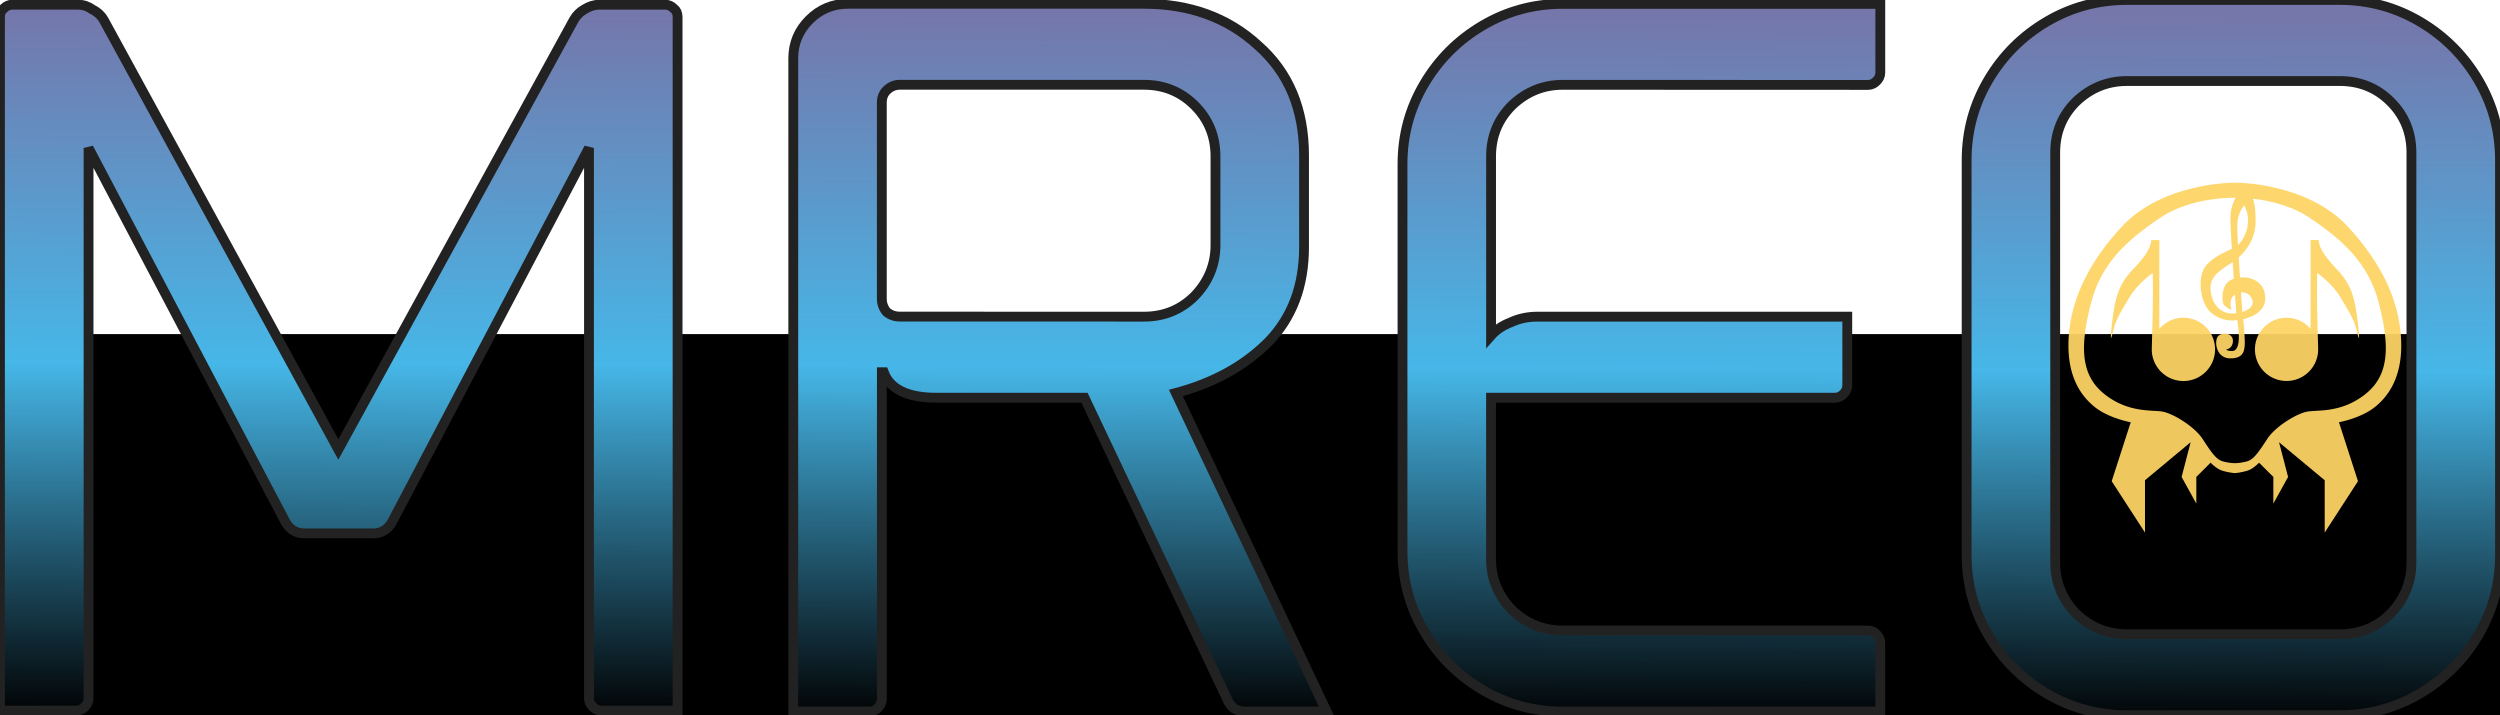 <?xml version="1.0" encoding="UTF-8" standalone="no"?>
<!-- Created with Inkscape (http://www.inkscape.org/) -->

<svg
   xmlns:dc="http://purl.org/dc/elements/1.1/"
   xmlns:cc="http://creativecommons.org/ns#"
   xmlns:rdf="http://www.w3.org/1999/02/22-rdf-syntax-ns#"
   xmlns:svg="http://www.w3.org/2000/svg"
   xmlns="http://www.w3.org/2000/svg"
   xmlns:xlink="http://www.w3.org/1999/xlink"
   xmlns:sodipodi="http://sodipodi.sourceforge.net/DTD/sodipodi-0.dtd"
   xmlns:inkscape="http://www.inkscape.org/namespaces/inkscape"
   
   viewBox="0 0 67.383 19.279"
   preserveAspectRatio="xMidYMid meet"
   version="1.1"
   id="svg8"
   inkscape:version="0.92.3 (2405546, 2018-03-11)"
   sodipodi:docname="MREO_Logo_Gradient_Prime.svg"
   inkscape:export-filename="/home/wapisani/Documents/Website/MREO/MREO_Logo_Site_Colors.png"
   inkscape:export-xdpi="300"
   inkscape:export-ydpi="300">
  <defs
     id="defs2">
    <linearGradient
       inkscape:collect="always"
       id="linearGradient949">
      <stop
         style="stop-color:#7576aa;stop-opacity:1"
         offset="0"
         id="stop945" />
      <stop
         id="stop953"
         offset="0.5"
         style="stop-color:#46b7e8;stop-opacity:1" />
      <stop
         style="stop-color:#000000;stop-opacity:1"
         offset="1"
         id="stop947" />
    </linearGradient>
    <style
       id="style880">.cls-1{fill-rule:evenodd;}</style>
    <linearGradient
       inkscape:collect="always"
       xlink:href="#linearGradient949"
       id="linearGradient951"
       x1="67.129"
       y1="12.6"
       x2="67.05"
       y2="31.782"
       gradientUnits="userSpaceOnUse" />
    <linearGradient
       inkscape:collect="always"
       xlink:href="#linearGradient949"
       id="linearGradient969"
       gradientUnits="userSpaceOnUse"
       x1="67.129"
       y1="12.6"
       x2="67.05"
       y2="31.782" />
    <linearGradient
       inkscape:collect="always"
       xlink:href="#linearGradient949"
       id="linearGradient971"
       gradientUnits="userSpaceOnUse"
       x1="67.129"
       y1="12.6"
       x2="67.05"
       y2="31.782" />
    <linearGradient
       inkscape:collect="always"
       xlink:href="#linearGradient949"
       id="linearGradient973"
       gradientUnits="userSpaceOnUse"
       x1="67.129"
       y1="12.6"
       x2="67.05"
       y2="31.782" />
    <linearGradient
       inkscape:collect="always"
       xlink:href="#linearGradient949"
       id="linearGradient975"
       gradientUnits="userSpaceOnUse"
       x1="67.129"
       y1="12.6"
       x2="67.05"
       y2="31.782" />
  </defs>
  <sodipodi:namedview
     id="base"
     pagecolor="#ffffff"
     bordercolor="#666666"
     borderopacity="1.0"
     inkscape:pageopacity="0.0"
     inkscape:pageshadow="2"
     inkscape:zoom="1.979899"
     inkscape:cx="319.56186"
     inkscape:cy="-26.113135"
     inkscape:document-units="mm"
     inkscape:current-layer="layer2"
     showgrid="false"
     inkscape:window-width="1920"
     inkscape:window-height="1015"
     inkscape:window-x="0"
     inkscape:window-y="0"
     inkscape:window-maximized="1"
     fit-margin-top="0"
     fit-margin-left="0"
     fit-margin-right="0"
     fit-margin-bottom="0"
     inkscape:snap-nodes="true" />
  <g
     inkscape:label="Layer 1"
     inkscape:groupmode="layer"
     id="layer1"
     transform="translate(-33.566,-12.295)">
    <flowRoot
       xml:space="preserve"
       id="flowRoot10"
       style="font-style:normal;font-variant:normal;font-weight:normal;font-stretch:normal;font-size:85.333px;line-height:1.25;font-family:'Noto Serif Sinhala';-inkscape-font-specification:'Noto Serif Sinhala';letter-spacing:0px;word-spacing:0px;fill:#000000;fill-opacity:1;stroke:none"
       transform="scale(0.265)"><flowRegion
         id="flowRegion12"
         style="font-style:normal;font-variant:normal;font-weight:normal;font-stretch:normal;font-size:85.333px;font-family:'Noto Serif Sinhala';-inkscape-font-specification:'Noto Serif Sinhala'"><rect
           id="rect14"
           width="517.143"
           height="199.286"
           x="91.429"
           y="80.377"
           style="font-style:normal;font-variant:normal;font-weight:normal;font-stretch:normal;font-size:85.333px;font-family:'Noto Serif Sinhala';-inkscape-font-specification:'Noto Serif Sinhala'" /></flowRegion><flowPara
         id="flowPara16" /></flowRoot>    <g
       id="g929">
      <g
         aria-label="MREO"
         style="font-style:normal;font-variant:normal;font-weight:normal;font-stretch:normal;font-size:10.583px;line-height:1.25;font-family:'Noto Serif Sinhala';-inkscape-font-specification:'Noto Serif Sinhala';letter-spacing:0px;word-spacing:0px;fill:url(#linearGradient951);fill-opacity:1;stroke:none;stroke-width:0.265"
         id="text825">
        <path
           d="m 35.674,12.422 q 0.203,0 0.381,0.127 0.203,0.102 0.305,0.279 l 6.325,11.582 6.35,-11.582 q 0.102,-0.178 0.279,-0.279 0.203,-0.127 0.406,-0.127 h 1.778 q 0.127,0 0.229,0.102 0.102,0.076 0.102,0.229 v 18.694 h -2.057 q -0.127,0 -0.229,-0.102 -0.102,-0.102 -0.102,-0.229 V 16.283 l -5.309,10.084 q -0.178,0.305 -0.508,0.305 h -1.854 q -0.33,0 -0.508,-0.305 l -5.309,-10.084 v 14.834 q 0,0.127 -0.102,0.229 -0.102,0.102 -0.229,0.102 h -2.057 V 12.752 q 0,-0.152 0.102,-0.229 0.102,-0.102 0.229,-0.102 z"
           style="font-style:normal;font-variant:normal;font-weight:normal;font-stretch:normal;font-size:25.4px;font-family:Prime;-inkscape-font-specification:Prime;text-align:center;text-anchor:middle;fill:url(#linearGradient969);fill-opacity:1;stroke:#222222;stroke-width:0.265;stroke-opacity:1"
           id="path939"
           inkscape:connector-curvature="0" />
        <path
           d="m 57.335,31.142 q 0,0.127 -0.102,0.229 -0.102,0.102 -0.229,0.102 h -2.057 V 13.87 q 0,-0.61 0.432,-1.041 0.432,-0.432 1.041,-0.432 h 7.976 q 1.854,0 3.073,1.118 1.245,1.092 1.245,2.972 v 2.464 q 0,1.575 -0.965,2.565 -0.965,0.965 -2.489,1.372 l 4.064,8.585 h -2.21 q -0.127,0 -0.279,-0.076 -0.127,-0.102 -0.178,-0.229 l -3.861,-8.153 h -3.988 q -1.168,0 -1.422,-0.686 h -0.051 z m 7.061,-10.312 q 0.813,0 1.372,-0.559 0.559,-0.584 0.559,-1.372 v -2.388 q 0,-0.813 -0.559,-1.372 -0.559,-0.559 -1.372,-0.559 h -6.579 q -0.203,0 -0.356,0.152 -0.127,0.127 -0.127,0.33 v 5.283 q 0,0.203 0.127,0.356 0.152,0.127 0.356,0.127 z"
           style="font-style:normal;font-variant:normal;font-weight:normal;font-stretch:normal;font-size:25.4px;font-family:Prime;-inkscape-font-specification:Prime;text-align:center;text-anchor:middle;fill:url(#linearGradient971);fill-opacity:1;stroke:#222222;stroke-width:0.265;stroke-opacity:1"
           id="path941"
           inkscape:connector-curvature="0" />
        <path
           d="m 75.686,14.581 q -0.787,0 -1.372,0.559 -0.559,0.559 -0.559,1.372 v 4.826 q 0.203,-0.229 0.533,-0.356 0.33,-0.152 0.711,-0.152 h 8.357 v 1.854 q 0,0.127 -0.102,0.229 -0.102,0.102 -0.229,0.102 h -9.271 v 4.343 q 0,0.787 0.559,1.372 0.584,0.559 1.372,0.559 h 8.23 q 0.127,0 0.229,0.102 0.102,0.102 0.102,0.229 v 1.854 h -8.56 q -1.168,0 -2.159,-0.584 -0.991,-0.584 -1.575,-1.575 -0.584,-0.991 -0.584,-2.159 v -10.439 q 0,-1.168 0.584,-2.159 0.584,-0.991 1.575,-1.575 0.991,-0.584 2.159,-0.584 h 8.56 v 1.854 q 0,0.127 -0.102,0.229 -0.102,0.102 -0.229,0.102 z"
           style="font-style:normal;font-variant:normal;font-weight:normal;font-stretch:normal;font-size:25.4px;font-family:Prime;-inkscape-font-specification:Prime;text-align:center;text-anchor:middle;fill:url(#linearGradient973);fill-opacity:1;stroke:#222222;stroke-width:0.265;stroke-opacity:1"
           id="path943"
           inkscape:connector-curvature="0" />
        <path
           d="m 90.891,31.573 q -1.168,0 -2.159,-0.584 -0.991,-0.584 -1.575,-1.575 -0.584,-0.991 -0.584,-2.159 v -10.643 q 0,-1.168 0.584,-2.159 0.584,-0.991 1.575,-1.575 0.991,-0.584 2.159,-0.584 h 5.74 q 1.168,0 2.159,0.584 0.991,0.584 1.575,1.575 0.584,0.991 0.584,2.159 v 10.643 q 0,1.168 -0.584,2.159 -0.584,0.991 -1.575,1.575 -0.991,0.584 -2.159,0.584 z m 0,-17.094 q -0.787,0 -1.372,0.559 -0.559,0.559 -0.559,1.372 v 11.049 q 0,0.787 0.559,1.372 0.584,0.559 1.372,0.559 h 5.74 q 0.813,0 1.372,-0.559 0.559,-0.584 0.559,-1.372 v -11.049 q 0,-0.813 -0.559,-1.372 -0.559,-0.559 -1.372,-0.559 z"
           style="font-style:normal;font-variant:normal;font-weight:normal;font-stretch:normal;font-size:25.4px;font-family:Prime;-inkscape-font-specification:Prime;text-align:center;text-anchor:middle;fill:url(#linearGradient975);fill-opacity:1;stroke:#222222;stroke-width:0.265;stroke-opacity:1"
           id="path945"
           inkscape:connector-curvature="0" />
      </g>
    </g>
  </g>
  <g
     inkscape:groupmode="layer"
     id="layer2"
     inkscape:label="Layer 2"
     transform="translate(-33.566,-12.295)">
    <path
       d="m 93.782,17.218 c -0.217,0.003 -1.983,0.06 -3.029,1.189 -1.115,1.205 -1.436,2.307 -1.436,3.205 0,0.897 0.372,1.397 0.743,1.679 0.372,0.282 0.936,0.385 0.936,0.385 l -0.513,1.589 0.897,1.384 v -1.41 l 1.231,-1.025 -0.244,0.936 0.397,0.718 V 25.15 l 0.385,-0.385 c 0,0 0.154,0.167 0.32,0.218 a 1.733,1.733 0 0 0 0.333,0.064 1.733,1.733 0 0 0 0.333,-0.064 c 0.167,-0.051 0.32,-0.218 0.32,-0.218 l 0.385,0.385 v 0.718 l 0.397,-0.718 -0.244,-0.936 1.231,1.025 v 1.41 l 0.897,-1.384 -0.513,-1.589 c 0,0 0.564,-0.103 0.936,-0.385 0.372,-0.282 0.743,-0.782 0.743,-1.679 0,-0.897 -0.32,-2 -1.436,-3.205 -1.045,-1.13 -2.812,-1.187 -3.029,-1.189 -0.014,-1.68e-4 -0.022,0 -0.022,0 0,0 -0.007,-1.68e-4 -0.022,0 z m -0.029,0.407 c 0.033,-7.4e-5 0.051,4.97e-4 0.051,4.97e-4 0,0 0.008,-1.26e-4 0.02,-2.58e-4 a 1.121,1.121 0 0 0 -0.142,0.559 c 0.002,0.164 0.017,0.472 0.039,0.82 -0.191,0.087 -0.592,0.258 -0.746,0.526 -0.181,0.317 -0.104,0.992 0.236,1.233 0.34,0.24 0.652,0.154 0.652,0.154 0,0 0.164,0.816 -0.122,0.838 -0.113,0.009 -0.172,-0.036 -0.181,-0.036 0,0 0.19,-0.023 0.19,-0.236 0,-0.213 -0.276,-0.245 -0.394,-0.132 -0.118,0.113 -0.073,0.603 0.326,0.603 0.399,0 0.403,-0.249 0.381,-0.616 -0.023,-0.367 -0.036,-0.44 -0.036,-0.44 0,0 0.594,-0.109 0.594,-0.557 0,-0.449 -0.362,-0.535 -0.458,-0.557 -0.04,-0.009 -0.125,-0.017 -0.221,-0.009 -0.012,-0.18 -0.024,-0.365 -0.035,-0.542 0.219,-0.198 0.455,-0.526 0.455,-0.971 0,-0.268 -0.021,-0.473 -0.074,-0.61 0.414,0.046 1.023,0.173 1.529,0.513 0.859,0.577 1.589,1.205 1.871,2.32 0.282,1.115 0.295,1.91 -0.372,2.436 -0.667,0.526 -1.308,0.41 -1.59,0.474 -0.282,0.064 -0.833,0.397 -1.051,0.731 -0.218,0.333 -0.359,0.551 -0.538,0.602 a 1.354,1.354 0 0 1 -0.333,0.051 1.354,1.354 0 0 1 -0.333,-0.051 c -0.179,-0.051 -0.32,-0.269 -0.538,-0.602 -0.218,-0.333 -0.769,-0.667 -1.051,-0.731 -0.282,-0.064 -0.923,0.051 -1.59,-0.474 -0.667,-0.526 -0.654,-1.32 -0.372,-2.436 0.282,-1.115 1.013,-1.743 1.871,-2.32 0.751,-0.505 1.729,-0.538 1.961,-0.539 z m 0.303,0.204 c 0.058,0.12 0.102,0.258 0.102,0.4 0,0.317 -0.15,0.552 -0.27,0.668 -0.01,-0.195 -0.018,-0.363 -0.02,-0.473 -0.005,-0.295 0.097,-0.485 0.188,-0.595 z m -2.507,0.937 c 0,0 1.61e-4,0.103 -0.064,0.231 -0.064,0.128 -0.167,0.282 -0.41,0.538 -0.244,0.256 -0.436,0.525 -0.525,1.064 -0.09,0.538 -0.09,0.808 -0.09,0.808 0.026,0.013 0.077,-0.308 0.154,-0.474 0.077,-0.167 0.141,-0.282 0.359,-0.641 0.218,-0.359 0.615,-0.641 0.615,-0.641 0.018,0.688 -0.009,1.376 -0.025,2.06 a 0.853,0.853 0 1 0 0.205,-0.554 v -2.391 z m 4.294,0 v 2.391 a 0.852,0.852 0 1 0 0.205,0.554 c -0.017,-0.684 -0.043,-1.372 -0.025,-2.06 0,0 0.397,0.282 0.615,0.641 0.218,0.359 0.282,0.474 0.359,0.641 0.077,0.167 0.128,0.487 0.154,0.474 0,0 0,-0.269 -0.09,-0.808 -0.09,-0.538 -0.282,-0.807 -0.525,-1.064 -0.244,-0.256 -0.346,-0.41 -0.41,-0.538 -0.064,-0.128 -0.064,-0.231 -0.064,-0.231 z m -2.099,0.594 q 0.015,0.227 0.031,0.447 c -0.079,0.026 -0.153,0.068 -0.201,0.135 -0.14,0.195 -0.109,0.462 -0.082,0.539 0.027,0.077 0.222,0.172 0.222,0.172 0,0 -0.072,-0.186 0.009,-0.331 a 0.262,0.262 0 0 1 0.082,-0.085 c 0.02,0.272 0.031,0.425 0.037,0.501 a 0.752,0.752 0 0 1 -0.215,-0.003 c -0.281,-0.05 -0.48,-0.322 -0.48,-0.693 0,-0.342 0.353,-0.515 0.596,-0.682 z m 0.25,0.816 c 0.102,-0.003 0.206,0.043 0.268,0.175 0.08,0.17 -0.067,0.293 -0.257,0.353 -0.006,-0.088 -0.018,-0.248 -0.037,-0.526 0.009,-0.001 0.017,-0.001 0.026,-0.002 z"
       class="cls-1"
       data-name="&lt;Compound Path&gt;"
       id="_Compound_Path_"
       inkscape:connector-curvature="0"
       style="fill:#fcd465;fill-opacity:0.941;fill-rule:evenodd;stroke-width:0.009" />
  </g>
</svg>
